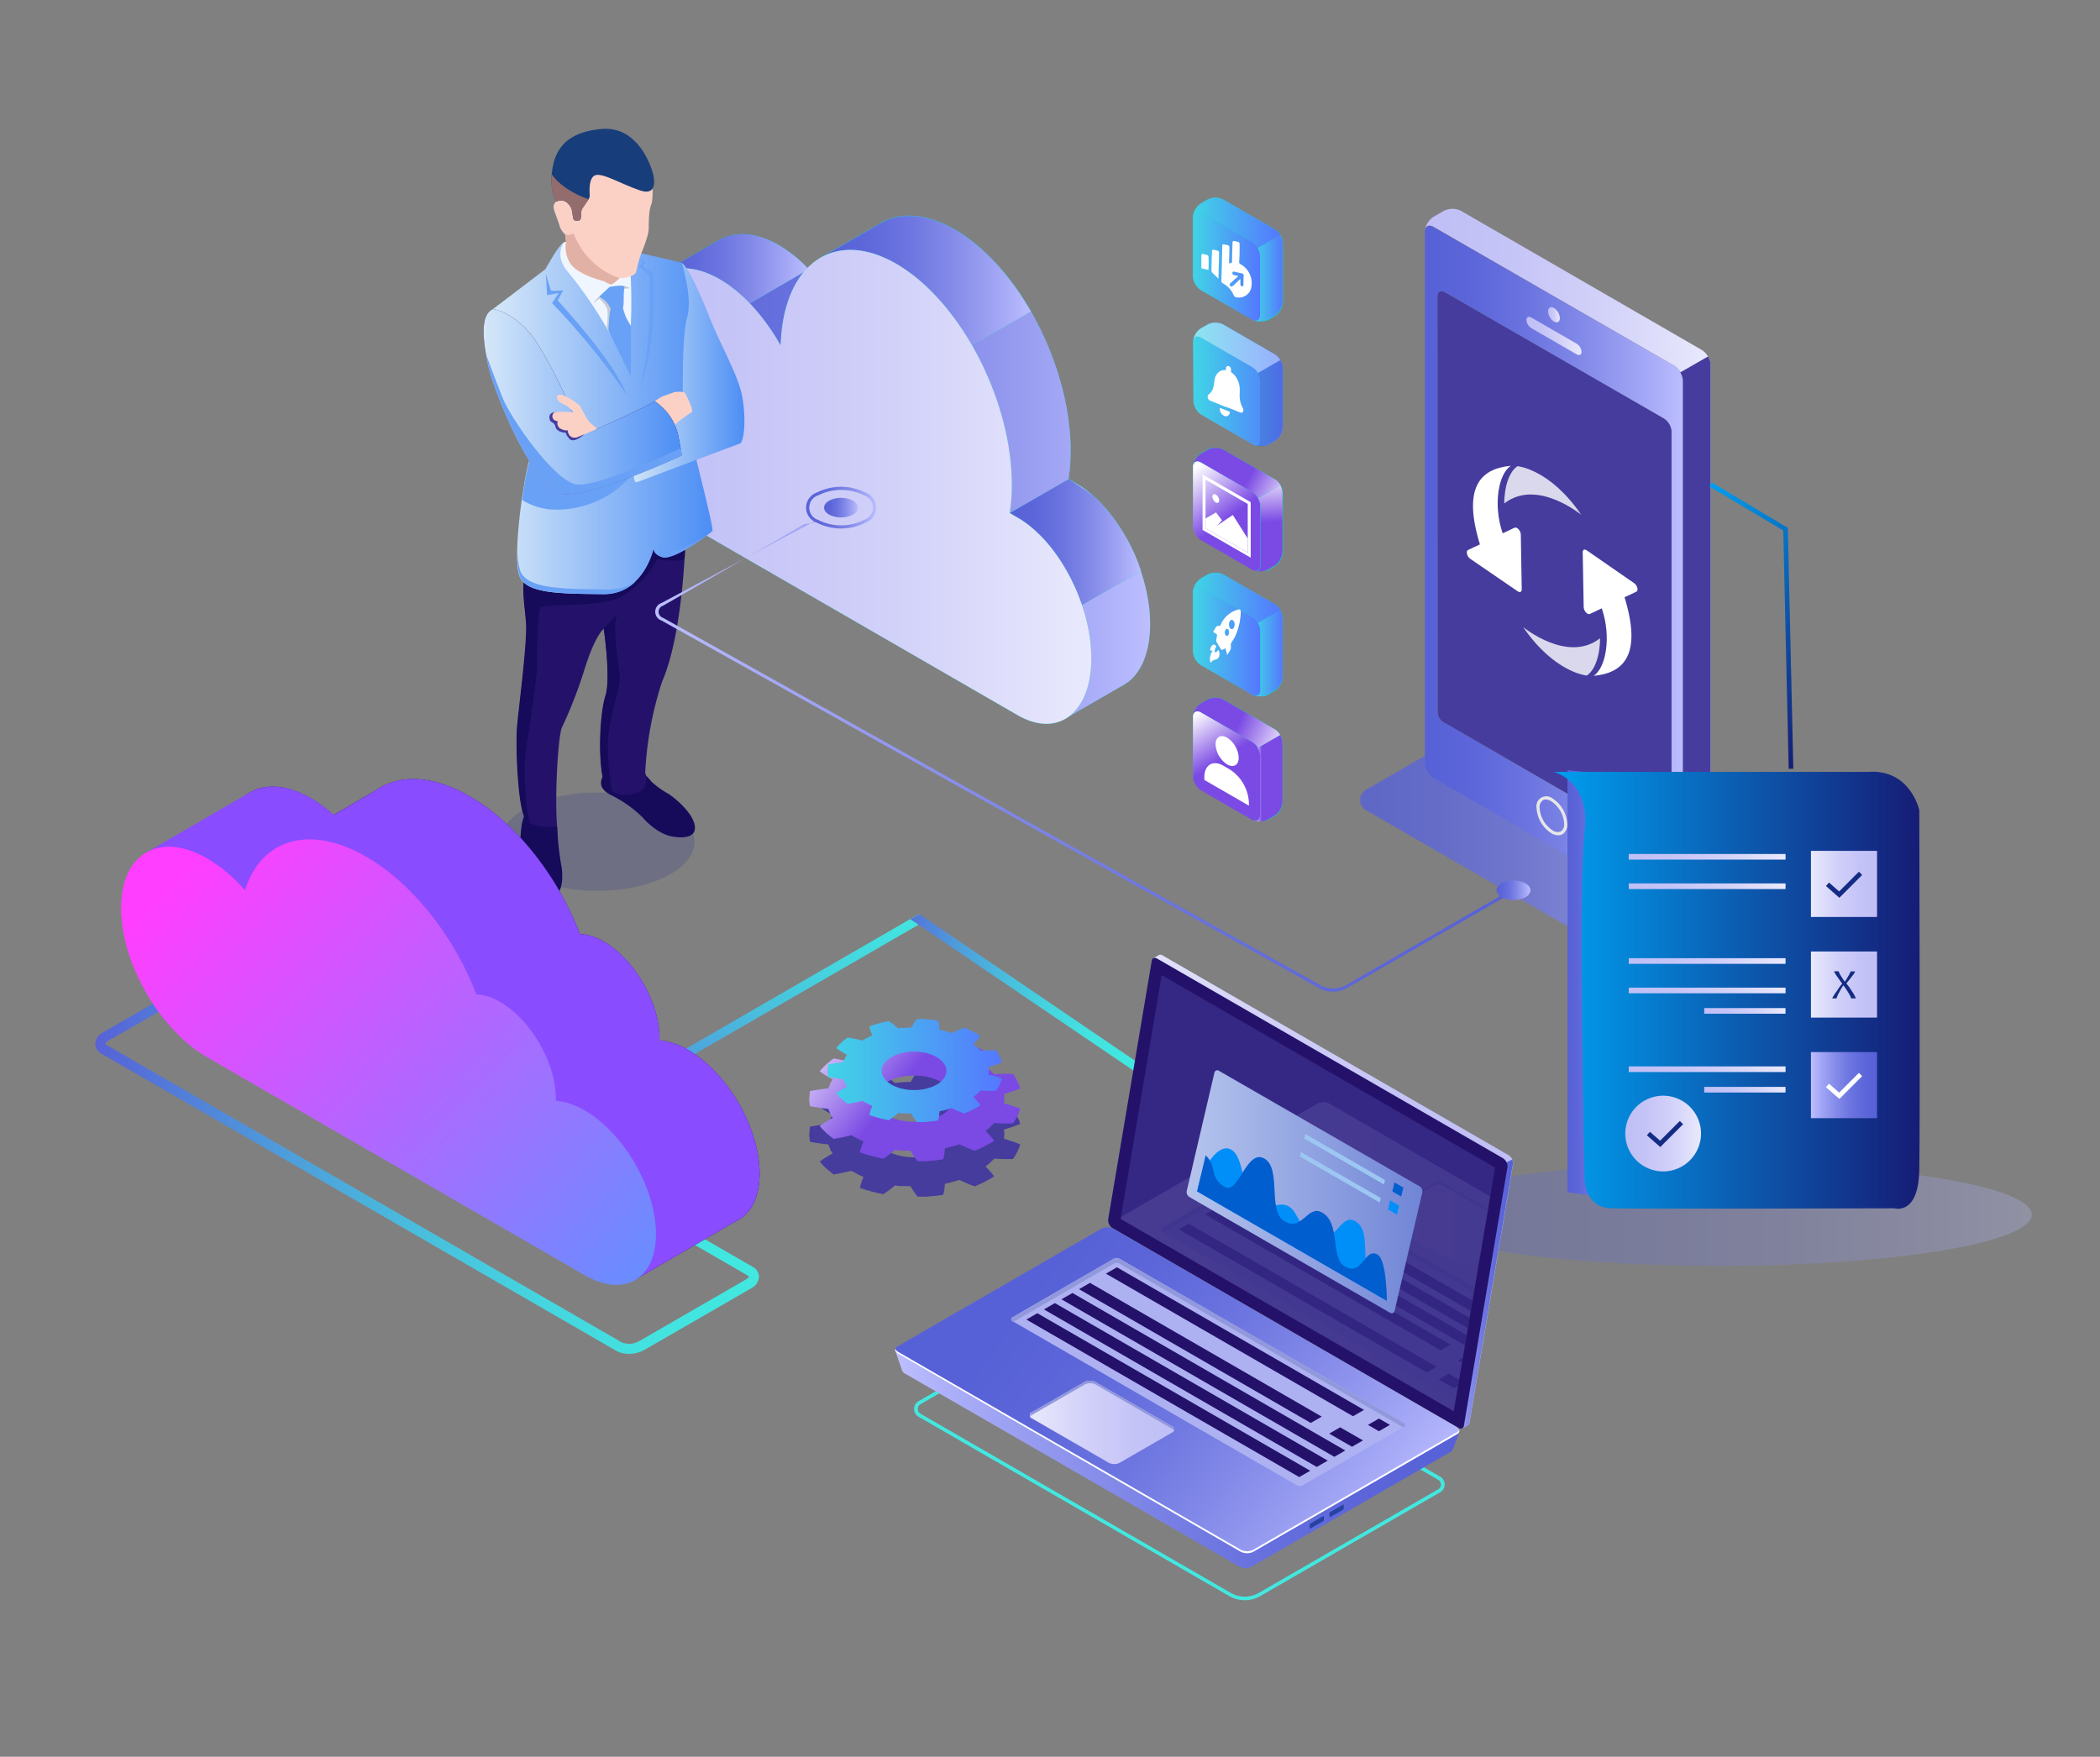 <svg xmlns="http://www.w3.org/2000/svg" xmlns:xlink="http://www.w3.org/1999/xlink" viewBox="0 0 454.27 380.08"><rect x="0" y="0" width="454.27" height="380.08" fill="#808080" stroke="none"/><defs><style>.cls-1,.cls-93,.cls-94,.cls-96{fill:none;}.cls-2{isolation:isolate;}.cls-3{fill:#00dfbf;}.cls-4{fill:url(#Áåçûìÿííûé_ãðàäèåíò_24);}.cls-5{fill:url(#Áåçûìÿííûé_ãðàäèåíò_24-2);}.cls-6{fill:url(#Áåçûìÿííûé_ãðàäèåíò_24-3);}.cls-7{fill:url(#Áåçûìÿííûé_ãðàäèåíò_24-4);}.cls-8{fill:url(#Áåçûìÿííûé_ãðàäèåíò_21);}.cls-9{opacity:0.28;fill:url(#Áåçûìÿííûé_ãðàäèåíò_24-5);}.cls-10{fill:url(#Áåçûìÿííûé_ãðàäèåíò_15);}.cls-11{fill:url(#Áåçûìÿííûé_ãðàäèåíò_15-2);}.cls-12{fill:#302e93;opacity:0.2;}.cls-13{fill:#160a5b;}.cls-14{fill:#24126a;}.cls-15{fill:url(#linear-gradient);}.cls-16{fill:#69a1f6;}.cls-17{fill:#f0f6ff;}.cls-18{fill:#fcd1c5;}.cls-19{fill:url(#linear-gradient-2);}.cls-20{fill:url(#linear-gradient-3);}.cls-21{fill:#453c9e;}.cls-22{fill:#173d7a;}.cls-23{fill:#c4ccd6;}.cls-24{fill:#e2b1a6;}.cls-25{fill:#936d6d;}.cls-26{fill:url(#Áåçûìÿííûé_ãðàäèåíò_15-3);}.cls-27{fill:url(#Áåçûìÿííûé_ãðàäèåíò_24-6);}.cls-28{fill:url(#Áåçûìÿííûé_ãðàäèåíò_25);}.cls-29{fill:#8a4cff;}.cls-30{fill:url(#linear-gradient-4);}.cls-31,.cls-43{opacity:0.8;}.cls-32{fill:url(#Áåçûìÿííûé_ãðàäèåíò_24-7);}.cls-33{fill:url(#Áåçûìÿííûé_ãðàäèåíò_4);}.cls-34{fill:url(#Áåçûìÿííûé_ãðàäèåíò_24-8);}.cls-35{fill:url(#Áåçûìÿííûé_ãðàäèåíò_24-9);}.cls-36{fill:url(#Áåçûìÿííûé_ãðàäèåíò_24-10);}.cls-37{fill:url(#Áåçûìÿííûé_ãðàäèåíò_21-2);}.cls-38{fill:url(#Áåçûìÿííûé_ãðàäèåíò_24-11);}.cls-39{fill:url(#Áåçûìÿííûé_ãðàäèåíò_21-3);}.cls-40{fill:#e7e7e7;}.cls-41{fill:url(#Áåçûìÿííûé_ãðàäèåíò_21-4);}.cls-42,.cls-43,.cls-51{fill:#fff;}.cls-44{fill:url(#linear-gradient-5);}.cls-45{fill:url(#linear-gradient-6);}.cls-46{fill:url(#linear-gradient-7);}.cls-47{fill:url(#linear-gradient-8);}.cls-48{fill:url(#linear-gradient-9);}.cls-49{fill:url(#linear-gradient-10);}.cls-50{fill:url(#linear-gradient-11);}.cls-51{opacity:0.4;}.cls-52{opacity:0.1;}.cls-53{fill:url(#linear-gradient-12);}.cls-54{fill:url(#linear-gradient-13);}.cls-55{fill:url(#linear-gradient-14);}.cls-56{fill:url(#linear-gradient-15);}.cls-57{fill:url(#linear-gradient-16);}.cls-58{fill:url(#linear-gradient-17);}.cls-59{mix-blend-mode:lighten;}.cls-60{fill:#42e8e0;}.cls-61{fill:url(#Áåçûìÿííûé_ãðàäèåíò_21-5);}.cls-62{fill:url(#Áåçûìÿííûé_ãðàäèåíò_24-12);}.cls-63{opacity:0.51;}.cls-64{fill:url(#Áåçûìÿííûé_ãðàäèåíò_24-13);}.cls-65{fill:url(#Áåçûìÿííûé_ãðàäèåíò_24-14);}.cls-66{fill:#2842a2;}.cls-67{fill:#adb1f2;}.cls-68{fill:#9198db;}.cls-69{fill:url(#Áåçûìÿííûé_ãðàäèåíò_21-6);}.cls-70{opacity:0.11;}.cls-71{clip-path:url(#clip-path);}.cls-72{fill:url(#Áåçûìÿííûé_ãðàäèåíò_21-7);}.cls-73{fill:url(#Áåçûìÿííûé_ãðàäèåíò_21-8);}.cls-74{fill:url(#linear-gradient-18);}.cls-75{fill:#008ff8;}.cls-76{fill:#005ecf;}.cls-77{fill:#9cc7f2;}.cls-78{fill:url(#linear-gradient-19);}.cls-79{fill:url(#linear-gradient-20);}.cls-80{fill:url(#Áåçûìÿííûé_ãðàäèåíò_24-15);}.cls-81{fill:url(#linear-gradient-21);}.cls-82{fill:url(#Áåçûìÿííûé_ãðàäèåíò_21-9);}.cls-83{fill:url(#Áåçûìÿííûé_ãðàäèåíò_21-10);}.cls-84{fill:url(#Áåçûìÿííûé_ãðàäèåíò_24-16);}.cls-85{fill:url(#Áåçûìÿííûé_ãðàäèåíò_21-11);}.cls-86{fill:url(#Áåçûìÿííûé_ãðàäèåíò_21-12);}.cls-87{fill:url(#Áåçûìÿííûé_ãðàäèåíò_21-13);}.cls-88{fill:url(#Áåçûìÿííûé_ãðàäèåíò_21-14);}.cls-89{fill:url(#Áåçûìÿííûé_ãðàäèåíò_21-15);}.cls-90{fill:url(#Áåçûìÿííûé_ãðàäèåíò_21-16);}.cls-91{fill:url(#Áåçûìÿííûé_ãðàäèåíò_21-17);}.cls-92{fill:url(#Áåçûìÿííûé_ãðàäèåíò_21-18);}.cls-93{stroke:#132b83;}.cls-93,.cls-94,.cls-96{stroke-miterlimit:10;}.cls-94{stroke:#fff;}.cls-95{fill:#132b83;}.cls-96{stroke:url(#linear-gradient-22);}</style><linearGradient id="Áåçûìÿííûé_ãðàäèåíò_24" x1="128.82" y1="101.15" x2="248.85" y2="101.15" gradientUnits="userSpaceOnUse"><stop offset="0" stop-color="#5761d7"/><stop offset="0.18" stop-color="#5c66d9"/><stop offset="0.39" stop-color="#6a73df"/><stop offset="0.61" stop-color="#8289e8"/><stop offset="0.85" stop-color="#a3a7f5"/><stop offset="1" stop-color="#bcbeff"/></linearGradient><linearGradient id="Áåçûìÿííûé_ãðàäèåíò_24-2" x1="142.84" y1="59.23" x2="174.94" y2="59.23" xlink:href="#Áåçûìÿííûé_ãðàäèåíò_24"/><linearGradient id="Áåçûìÿííûé_ãðàäèåíò_24-3" x1="177.7" y1="62.77" x2="223.03" y2="62.77" xlink:href="#Áåçûìÿííûé_ãðàäèåíò_24"/><linearGradient id="Áåçûìÿííûé_ãðàäèåíò_24-4" x1="218.46" y1="117.9" x2="246.81" y2="117.9" xlink:href="#Áåçûìÿííûé_ãðàäèåíò_24"/><linearGradient id="Áåçûìÿííûé_ãðàäèåíò_21" x1="125.77" y1="105.36" x2="236.11" y2="105.36" gradientUnits="userSpaceOnUse"><stop offset="0" stop-color="#c0bff6"/><stop offset="0.29" stop-color="#c5c4f7"/><stop offset="0.64" stop-color="#d3d2f9"/><stop offset="1" stop-color="#e9e9fd"/></linearGradient><linearGradient id="Áåçûìÿííûé_ãðàäèåíò_24-5" x1="303.98" y1="262.78" x2="439.51" y2="262.78" xlink:href="#Áåçûìÿííûé_ãðàäèåíò_24"/><linearGradient id="Áåçûìÿííûé_ãðàäèåíò_15" x1="-4333.52" y1="3836.49" x2="-4227.8" y2="3836.49" gradientTransform="matrix(-1, 0, 0.58, 1, -6340.38, -3613.6)" gradientUnits="userSpaceOnUse"><stop offset="0" stop-color="#42e8e0"/><stop offset="0.15" stop-color="#43e3e0"/><stop offset="0.33" stop-color="#45d5df"/><stop offset="0.52" stop-color="#49bddd"/><stop offset="0.72" stop-color="#4e9cdb"/><stop offset="0.93" stop-color="#5472d8"/><stop offset="1" stop-color="#5761d7"/></linearGradient><linearGradient id="Áåçûìÿííûé_ãðàäèåíò_15-2" x1="-4551.28" y1="2942.05" x2="-4489.15" y2="2942.05" gradientTransform="matrix(-0.83, -0.56, -0.08, 1.15, -3298.51, -5694.81)" xlink:href="#Áåçûìÿííûé_ãðàäèåíò_15"/><linearGradient id="linear-gradient" x1="106.66" y1="90.4" x2="154.16" y2="90.4" gradientUnits="userSpaceOnUse"><stop offset="0" stop-color="#d6e8f8"/><stop offset="1" stop-color="#4c8ef5"/></linearGradient><linearGradient id="linear-gradient-2" x1="135.87" y1="80.63" x2="161.02" y2="80.63" xlink:href="#linear-gradient"/><linearGradient id="linear-gradient-3" x1="104.63" y1="86.89" x2="147.46" y2="86.89" xlink:href="#linear-gradient"/><linearGradient id="Áåçûìÿííûé_ãðàäèåíò_15-3" x1="-8321.98" y1="251.01" x2="-8178.42" y2="251.01" gradientTransform="matrix(-1, 0, 0, 1, -8157.82, 0)" xlink:href="#Áåçûìÿííûé_ãðàäèåíò_15"/><linearGradient id="Áåçûìÿííûé_ãðàäèåíò_24-6" x1="-9381.02" y1="-3295.33" x2="-9247.45" y2="-3295.33" gradientTransform="matrix(-0.87, -0.5, 0, 1.15, -7959.68, -645.24)" xlink:href="#Áåçûìÿííûé_ãðàäèåíò_24"/><radialGradient id="Áåçûìÿííûé_ãðàäèåíò_25" cx="-8294.93" cy="205.43" fx="-8346.964" fy="187.075" r="55.18" gradientTransform="matrix(-1, 0, 0, 1, -8157.82, 0)" gradientUnits="userSpaceOnUse"><stop offset="0" stop-color="#2b237c"/><stop offset="1" stop-color="#180d5b"/></radialGradient><linearGradient id="linear-gradient-4" x1="41.23" y1="186.43" x2="202.38" y2="344.13" gradientUnits="userSpaceOnUse"><stop offset="0" stop-color="#ff3eff"/><stop offset="1" stop-color="#00c4ff"/></linearGradient><linearGradient id="Áåçûìÿííûé_ãðàäèåíò_24-7" x1="294.23" y1="187.1" x2="379.54" y2="187.1" xlink:href="#Áåçûìÿííûé_ãðàäèåíò_24"/><linearGradient id="Áåçûìÿííûé_ãðàäèåíò_4" x1="141.77" y1="163.65" x2="327.71" y2="163.65" gradientUnits="userSpaceOnUse"><stop offset="0" stop-color="#bcbeff"/><stop offset="0.15" stop-color="#a3a7f5"/><stop offset="0.39" stop-color="#8289e8"/><stop offset="0.61" stop-color="#6a73df"/><stop offset="0.82" stop-color="#5c66d9"/><stop offset="1" stop-color="#5761d7"/></linearGradient><linearGradient id="Áåçûìÿííûé_ãðàäèåíò_24-8" x1="178.27" y1="109.83" x2="185.62" y2="109.83" xlink:href="#Áåçûìÿííûé_ãðàäèåíò_24"/><linearGradient id="Áåçûìÿííûé_ãðàäèåíò_24-9" x1="174.38" y1="109.83" x2="189.52" y2="109.83" xlink:href="#Áåçûìÿííûé_ãðàäèåíò_24"/><linearGradient id="Áåçûìÿííûé_ãðàäèåíò_24-10" x1="323.69" y1="192.6" x2="331.05" y2="192.6" xlink:href="#Áåçûìÿííûé_ãðàäèåíò_24"/><linearGradient id="Áåçûìÿííûé_ãðàäèåíò_21-2" x1="308.25" y1="122.02" x2="370.04" y2="122.02" xlink:href="#Áåçûìÿííûé_ãðàäèåíò_21"/><linearGradient id="Áåçûìÿííûé_ãðàäèåíò_24-11" x1="308.23" y1="123.73" x2="364.08" y2="123.73" xlink:href="#Áåçûìÿííûé_ãðàäèåíò_24"/><linearGradient id="Áåçûìÿííûé_ãðàäèåíò_21-3" x1="334.89" y1="68.1" x2="337.42" y2="68.1" xlink:href="#Áåçûìÿííûé_ãðàäèåíò_21"/><linearGradient id="Áåçûìÿííûé_ãðàäèåíò_21-4" x1="330.2" y1="72.67" x2="342.11" y2="72.67" xlink:href="#Áåçûìÿííûé_ãðàäèåíò_21"/><linearGradient id="linear-gradient-5" x1="258.07" y1="138.7" x2="272.61" y2="138.7" gradientUnits="userSpaceOnUse"><stop offset="0" stop-color="#40d5e6"/><stop offset="1" stop-color="#57f"/></linearGradient><linearGradient id="linear-gradient-6" x1="258.1" y1="129.36" x2="276.95" y2="129.36" xlink:href="#linear-gradient-5"/><linearGradient id="linear-gradient-7" x1="271.2" y1="141.37" x2="277.46" y2="141.37" xlink:href="#linear-gradient-5"/><linearGradient id="linear-gradient-8" x1="258.1" y1="48.23" x2="276.95" y2="48.23" xlink:href="#linear-gradient-5"/><linearGradient id="linear-gradient-9" x1="258.07" y1="57.57" x2="272.61" y2="57.57" xlink:href="#linear-gradient-5"/><linearGradient id="linear-gradient-10" x1="271.2" y1="60.24" x2="277.46" y2="60.24" xlink:href="#linear-gradient-5"/><linearGradient id="linear-gradient-11" x1="258.07" y1="83.22" x2="277.46" y2="83.22" xlink:href="#linear-gradient-5"/><linearGradient id="linear-gradient-12" x1="279.5" y1="108.86" x2="245.66" y2="90.51" gradientUnits="userSpaceOnUse"><stop offset="0" stop-color="#fff"/><stop offset="0.28" stop-color="#7b4ae4"/><stop offset="1" stop-color="#7b4ae4"/></linearGradient><linearGradient id="linear-gradient-13" x1="258.01" y1="101.65" x2="285.39" y2="139.06" xlink:href="#linear-gradient-12"/><linearGradient id="linear-gradient-14" x1="273.57" y1="102.08" x2="275.86" y2="140.93" xlink:href="#linear-gradient-12"/><linearGradient id="linear-gradient-15" x1="279.1" y1="161.5" x2="239.54" y2="143.44" xlink:href="#linear-gradient-12"/><linearGradient id="linear-gradient-16" x1="258.23" y1="154.59" x2="280.16" y2="189" xlink:href="#linear-gradient-12"/><linearGradient id="linear-gradient-17" x1="271.2" y1="168.41" x2="277.46" y2="168.41" xlink:href="#linear-gradient-12"/><linearGradient id="Áåçûìÿííûé_ãðàäèåíò_21-5" x1="-5084.76" y1="257.79" x2="-4998.34" y2="257.79" gradientTransform="matrix(-1, 0, 0, 1, -4757.47, 0)" xlink:href="#Áåçûìÿííûé_ãðàäèåíò_21"/><linearGradient id="Áåçûìÿííûé_ãðàäèåíò_24-12" x1="-5084.76" y1="279.95" x2="-5069.92" y2="279.95" gradientTransform="matrix(-1, 0, 0, 1, -4757.47, 0)" xlink:href="#Áåçûìÿííûé_ãðàäèåíò_24"/><linearGradient id="Áåçûìÿííûé_ãðàäèåíò_24-13" x1="-5073.18" y1="304.86" x2="-4951.13" y2="304.86" gradientTransform="matrix(-1, 0, 0, 1, -4757.47, 0)" xlink:href="#Áåçûìÿííûé_ãðàäèåíò_24"/><linearGradient id="Áåçûìÿííûé_ãðàäèåíò_24-14" x1="223.93" y1="277.78" x2="300.92" y2="335.41" xlink:href="#Áåçûìÿííûé_ãðàäèåíò_24"/><linearGradient id="Áåçûìÿííûé_ãðàäèåíò_21-6" x1="-5011.49" y1="307.72" x2="-4980.23" y2="307.72" gradientTransform="matrix(-1, 0, 0, 1, -4757.47, 0)" xlink:href="#Áåçûìÿííûé_ãðàäèåíò_21"/><clipPath id="clip-path"><polygon id="SVGID" class="cls-1" points="251.3 210.98 323.41 252.61 314.47 305.32 242.41 263.72 251.3 210.98"/></clipPath><linearGradient id="Áåçûìÿííûé_ãðàäèåíò_21-7" x1="-5078.83" y1="273.73" x2="-4956.71" y2="273.73" gradientTransform="matrix(-1, 0, 0, 1, -4757.47, 0)" xlink:href="#Áåçûìÿííûé_ãðàäèåíò_21"/><linearGradient id="Áåçûìÿííûé_ãðàäèåíò_21-8" x1="-5086.86" y1="264.76" x2="-5055.61" y2="264.76" gradientTransform="matrix(-1, 0, 0, 1, -4757.47, 0)" xlink:href="#Áåçûìÿííûé_ãðàäèåíò_21"/><linearGradient id="linear-gradient-18" x1="256.68" y1="257.84" x2="307.7" y2="257.84" gradientUnits="userSpaceOnUse"><stop offset="0" stop-color="#b5c4ed"/><stop offset="1" stop-color="#7085d6"/></linearGradient><linearGradient id="linear-gradient-19" x1="173.57" y1="218.51" x2="249.05" y2="278.08" xlink:href="#linear-gradient-12"/><linearGradient id="linear-gradient-20" x1="178.71" y1="231.68" x2="216.74" y2="231.68" xlink:href="#linear-gradient-5"/><linearGradient id="Áåçûìÿííûé_ãðàäèåíò_24-15" x1="339.08" y1="213.18" x2="351.58" y2="213.18" xlink:href="#Áåçûìÿííûé_ãðàäèåíò_24"/><linearGradient id="linear-gradient-21" x1="-1456.33" y1="214.28" x2="-1377.08" y2="214.28" gradientTransform="matrix(-1, 0, 0, 1, -1041.07, 0)" gradientUnits="userSpaceOnUse"><stop offset="0" stop-color="#161c75"/><stop offset="1" stop-color="#009fef"/></linearGradient><linearGradient id="Áåçûìÿííûé_ãðàäèåíò_21-9" x1="406.04" y1="191.25" x2="391.75" y2="191.25" gradientTransform="translate(797.79 382.49) rotate(-180)" xlink:href="#Áåçûìÿííûé_ãðàäèåíò_21"/><linearGradient id="Áåçûìÿííûé_ãðàäèåíò_21-10" x1="406.04" y1="213.01" x2="391.75" y2="213.01" gradientTransform="translate(797.79 426.02) rotate(-180)" xlink:href="#Áåçûìÿííûé_ãðàäèåíò_21"/><linearGradient id="Áåçûìÿííûé_ãðàäèåíò_24-16" x1="406.04" y1="234.77" x2="391.75" y2="234.77" gradientTransform="translate(797.79 469.54) rotate(-180)" xlink:href="#Áåçûìÿííûé_ãðàäèåíò_24"/><linearGradient id="Áåçûìÿííûé_ãðàäèåíò_21-11" x1="352.33" y1="185.37" x2="386.25" y2="185.37" xlink:href="#Áåçûìÿííûé_ãðàäèåíò_21"/><linearGradient id="Áåçûìÿííûé_ãðàäèåíò_21-12" x1="352.33" y1="191.74" x2="386.25" y2="191.74" xlink:href="#Áåçûìÿííûé_ãðàäèåíò_21"/><linearGradient id="Áåçûìÿííûé_ãðàäèåíò_21-13" x1="352.33" y1="207.92" x2="386.25" y2="207.92" xlink:href="#Áåçûìÿííûé_ãðàäèåíò_21"/><linearGradient id="Áåçûìÿííûé_ãðàäèåíò_21-14" x1="352.33" y1="214.28" x2="386.25" y2="214.28" xlink:href="#Áåçûìÿííûé_ãðàäèåíò_21"/><linearGradient id="Áåçûìÿííûé_ãðàäèåíò_21-15" x1="368.65" y1="218.71" x2="386.25" y2="218.71" xlink:href="#Áåçûìÿííûé_ãðàäèåíò_21"/><linearGradient id="Áåçûìÿííûé_ãðàäèåíò_21-16" x1="352.33" y1="231.33" x2="386.25" y2="231.33" xlink:href="#Áåçûìÿííûé_ãðàäèåíò_21"/><linearGradient id="Áåçûìÿííûé_ãðàäèåíò_21-17" x1="368.65" y1="235.75" x2="386.25" y2="235.75" xlink:href="#Áåçûìÿííûé_ãðàäèåíò_21"/><linearGradient id="Áåçûìÿííûé_ãðàäèåíò_21-18" x1="351.58" y1="245.25" x2="367.96" y2="245.25" xlink:href="#Áåçûìÿííûé_ãðàäèåíò_21"/><linearGradient id="linear-gradient-22" x1="400.41" y1="153.49" x2="360.41" y2="114.54" gradientTransform="matrix(1, 0, 0, 1, 0, 0)" xlink:href="#linear-gradient-21"/></defs><title>Artboard 17</title><g class="cls-2"><g id="Layer_1" data-name="Layer 1"><g id="Cloud"><path class="cls-3" d="M128.82,79.93l12.74-7.35h0c1.71-1.14,4-1.13,6.51.33l.92.53A39.83,39.83,0,0,1,148.6,68a28.62,28.62,0,0,1,.84-7.12l-6.6-1.61L155.47,52h0c3.47-2,8-1.81,12.94,1s9.71,8.15,13.21,14.36a33.05,33.05,0,0,1,1.52-9.38l-5.75-2.2,12.21-7h0c4.46-3,10.45-2.9,17,.9,13.82,8,25,29.39,25,47.83a38.88,38.88,0,0,1-.46,6.1l1.72,1c8.8,5.07,15.93,18.7,15.93,30.42h0c0,6.48-2.18,11.09-5.61,13.08h0l-12.78,7.38-2.11-10.8L209.76,134,148.07,98.4c-5.23-3-9.48-11.09-9.55-18.09l-7.41,4Z"/><path class="cls-4" d="M128.82,79.93l12.74-7.35h0c1.71-1.14,4-1.13,6.51.33l.92.53A39.83,39.83,0,0,1,148.6,68a28.62,28.62,0,0,1,.84-7.12l-6.6-1.61L155.47,52h0c3.47-2,8-1.81,12.94,1s9.71,8.15,13.21,14.36a33.05,33.05,0,0,1,1.52-9.38l-5.75-2.2,12.21-7h0c4.46-3,10.45-2.9,17,.9,13.82,8,25,29.39,25,47.83a38.88,38.88,0,0,1-.46,6.1l1.72,1c8.8,5.07,15.93,18.7,15.93,30.42h0c0,6.48-2.18,11.09-5.61,13.08h0l-12.78,7.38-2.11-10.8L209.76,134,148.07,98.4c-5.23-3-9.48-11.09-9.55-18.09l-7.41,4Z"/><path class="cls-3" d="M155.47,52h0c3.47-2,8-1.81,12.94,1a29.77,29.77,0,0,1,6.53,5.24l-16.29,9.46-9.7-4.4c.14-.85.29-1.68.49-2.45l-6.6-1.61Z"/><path class="cls-3" d="M182.57,60.08c.17-.7.36-1.38.57-2l-4.86-1.86-.58-.52,11.9-6.84h0c4.46-3,10.45-2.9,17,.9,6.27,3.62,12,10,16.4,17.64L203.24,78.8Z"/><path class="cls-3" d="M231.2,103.67l5.24,3.55a38.76,38.76,0,0,1,10.37,16.3l-14.91,8.6L218.46,111Z"/><path class="cls-5" d="M155.47,52h0c3.47-2,8-1.81,12.94,1a29.77,29.77,0,0,1,6.53,5.24l-16.29,9.46-9.7-4.4c.14-.85.29-1.68.49-2.45l-6.6-1.61Z"/><path class="cls-6" d="M182.57,60.08c.17-.7.36-1.38.57-2l-4.86-1.86-.58-.52,11.9-6.84h0c4.46-3,10.45-2.9,17,.9,6.27,3.62,12,10,16.4,17.64L203.24,78.8Z"/><path class="cls-7" d="M231.2,103.67l5.24,3.55a38.76,38.76,0,0,1,10.37,16.3l-14.91,8.6L218.46,111Z"/><path class="cls-3" d="M135.33,80.28l.91.52a39.55,39.55,0,0,1-.38-5.4c0-14.59,8.87-21.29,19.81-15,5.08,2.93,9.7,8.15,13.21,14.35.49-17.56,11.5-25.48,25-17.68,13.82,8,25,29.39,25,47.83a39,39,0,0,1-.46,6.1l1.72,1c8.8,5.08,15.93,18.7,15.93,30.43h0c0,11.73-7.13,17.37-15.93,12.3L197,141.37h0l-61.69-35.61c-5.28-3.05-9.56-11.22-9.56-18.26h0C125.77,80.46,130.05,77.23,135.33,80.28Z"/><path class="cls-8" d="M135.33,80.28l.91.52a39.55,39.55,0,0,1-.38-5.4c0-14.59,8.87-21.29,19.81-15,5.08,2.93,9.7,8.15,13.21,14.35.49-17.56,11.5-25.48,25-17.68,13.82,8,25,29.39,25,47.83a39,39,0,0,1-.46,6.1l1.72,1c8.8,5.08,15.93,18.7,15.93,30.43h0c0,11.73-7.13,17.37-15.93,12.3L197,141.37h0l-61.69-35.61c-5.28-3.05-9.56-11.22-9.56-18.26h0C125.77,80.46,130.05,77.23,135.33,80.28Z"/></g><ellipse class="cls-9" cx="371.75" cy="262.78" rx="67.77" ry="11.1"/><rect class="cls-10" x="101.76" y="223.77" width="104.59" height="1.96" transform="translate(-91.76 107.2) rotate(-30.02)"/><polygon class="cls-11" points="196.92 198.87 198.85 197.75 248.63 231.6 247.54 233.22 196.92 198.87"/><path class="cls-12" d="M129.2,192.74h0c-16.17,0-26.25-8.93-18.16-16h0c3.76-3.28,10.7-5.3,18.2-5.28h0c16.16,0,26.25,8.92,18.15,16h0C143.64,190.74,136.7,192.75,129.2,192.74Z"/><path class="cls-13" d="M139.56,167.59s.7.72,1.43,1.58a18.82,18.82,0,0,0,3.61,2.58c.85.53,4.77,3.5,5.59,6.42s-2,3.31-4.85,2.8-5.53-3.15-6.31-4.1a26.7,26.7,0,0,0-7-4.93c-3.51-1.82-1.39-4.27-1.39-4.27Z"/><path class="cls-13" d="M113.49,176.27a10.71,10.71,0,0,0-.74,3c-.17,1.69-.41,5.36-.49,6.43a9,9,0,0,0,1.76,6.2c1.89,2.51,2.86,3.51,5.37,2.52s2.45-5.2,2-7.36a58.07,58.07,0,0,1-.81-7.52,1.54,1.54,0,0,0-.15-.83Z"/><path class="cls-14" d="M148.22,117.94s-.53,19.3-5,29.54a74.57,74.57,0,0,0-3.65,19.75,3.81,3.81,0,0,1-.31,3.35c-1,1.5-7.65,2.88-8.75-2.06s-.67-14.16.53-18-.42-14.47-.42-14.47-1.81,1.16-4.18,8.78a98.17,98.17,0,0,1-4.92,12.64c-.81,2.11-1.56,15-1,21.34,0,0-5.35.76-6.89-1.8s-2.07-15.78-1.68-20,2.16-17.72,1.92-21.9-1.12-7.57-.16-11.75,29.17-13.44,29.17-13.44Z"/><path class="cls-13" d="M113.8,135.11c-.25-4.18-1.12-7.57-.16-11.75.36-1.57,4.57-3.86,9.69-6.1,8.63-.79,19.58-1.71,20.34-1.59a28.24,28.24,0,0,1,3.94,1.37l.61.9s0,1.17-.15,3.09c-2,.6-5.89,0-5.89,0a20.93,20.93,0,0,1-8.1,8.24c-4.18,2.08-16.43,1.37-17.13,2.16s-.84,11.35-.76,12.69-1.15,9.8-2.29,17.28.58,16.3.64,16.59a3,3,0,0,1-1-1c-1.55-2.56-2.07-15.78-1.68-20S114,139.29,113.8,135.11Z"/><path class="cls-15" d="M138.77,54.82l8.37,1.92a1.08,1.08,0,0,1,.76.66,25.58,25.58,0,0,1,1,13.31,66.06,66.06,0,0,0-1,14.35l2.89,15.07s3.64,14.35,3.33,14.74-8.38,6.54-10.9,5.67-1.69-2.29-1.69-2.29-2.05,10.4-11.09,10.3-16.42-.07-18-3.72.42-19,2-25.1,5.38-18.21,5.38-18.21L106.66,66.86,118,58.22s2.71-5,3.82-5.66,1.69-.1,1.69-.1Z"/><path class="cls-16" d="M143.08,117.23c0,.52.3,1.3,1.92,1.86s6.06-2,8.88-4c-1.41,1.17-8.34,6.23-10.64,5.44a3.88,3.88,0,0,1-1.14-.57A17.2,17.2,0,0,0,143.08,117.23Z"/><path class="cls-16" d="M112.57,123.61c1.62,3.85,9.41,3.82,19,3.93a10.25,10.25,0,0,0,5.93-1.71,9.66,9.66,0,0,1-7,2.72c-9-.1-16.42-.07-18-3.72-.5-1.2-.63-3.67-.52-6.65A16,16,0,0,0,112.57,123.61Z"/><path class="cls-17" d="M122,52.43s-2.31,2.8,1,6.58a89.14,89.14,0,0,1,8.57,12.54c1.87,3.25,3.61,5,4.59,7.77,0,0,.14-3.32.27-8.44a111.13,111.13,0,0,0,0-11.12C136,57.15,124.59,51.17,122,52.43Z"/><path class="cls-18" d="M130.68,60.85s1.18.73,1.59.67S134,60.19,134,60.19s3.28-.06,3.64-1.47a31.34,31.34,0,0,1,.93-3.55c.33-.73,1.75-4.24,1.76-5.66s0-4,.57-5.31,1.44-14.82-11.56-14.44-9,13.89-9,13.89-1,.4-.37,2.14.7,1.92,1,2.78a3.89,3.89,0,0,0,1.27,2.12l.21,1.6a6.46,6.46,0,0,0,1,4.82C125.08,59.49,130.68,60.85,130.68,60.85Z"/><path class="cls-19" d="M147.49,56.9s1.39.2,5.89,11.52c2.51,6.32,6.39,12.86,7.21,17.55S161,95.69,160,96s-17.06,6.39-22.12,8.3a.47.47,0,0,1-.63-.37l-1.4-7.8,10-3.88a14.48,14.48,0,0,1,3.7-3.21s-2-3.71-1.88-4.72-.18-11.48,1-15.74S147.49,56.9,147.49,56.9Z"/><path class="cls-18" d="M141.62,86.81a19.75,19.75,0,0,1,1.72-1.06c.34-.13,2.19-.76,2.54-.92a6.66,6.66,0,0,1,1.88,0,.58.58,0,0,1,.46.3c.43.79,1.62,3.1,1.48,4,0,0-3.34,2.11-3.71,3l-.53.11S143.22,87.51,141.62,86.81Z"/><path class="cls-16" d="M114.52,99.73c.38-1.47.89-3.28,1.44-5.19l20.32,8.71a21.42,21.42,0,0,1-16.74,7,14,14,0,0,1-6.6-2.09A79.11,79.11,0,0,1,114.52,99.73Z"/><path class="cls-14" d="M106.66,66.86s5.36.74,9.69,7.6a105,105,0,0,1,7.48,14.81l.15.89a3.62,3.62,0,0,0,5,2.71c4.57-2.05,11.34-5.13,12.6-6.06a11.64,11.64,0,0,1,5.15,7.53c.88,4.21.66,4.23.66,4.23s-18,8.42-25,8.34-15.81-23-16.78-27.73S103.59,68.2,106.66,66.86Z"/><path class="cls-20" d="M106.66,66.86s5.36.74,9.69,7.6a105,105,0,0,1,7.48,14.81l.15.89a3.62,3.62,0,0,0,5,2.71c4.57-2.05,11.34-5.13,12.6-6.06a11.64,11.64,0,0,1,5.15,7.53c.88,4.21.66,4.23.66,4.23s-18,8.42-25,8.34-15.81-23-16.78-27.73S103.59,68.2,106.66,66.86Z"/><path class="cls-21" d="M126.43,93.93s-2.28,2.13-3.27,1-.7-1.3-.7-1.3-2,0-2.3-1.3-1.26-.61-1.31-2,1.65-1.13,1.65-1.13Z"/><path class="cls-18" d="M129.18,92.79s-.63-.58-1.44-1.26-2.11-3.51-2.33-3.76-2.94-2.34-4.26-2.37-.33,1.43,0,1.64,1.58.84,1.58.84S124,89,124.17,89.15s-3.67-.26-4.27.11a1,1,0,0,0,0,1.61,1.49,1.49,0,0,0,.76.26,1.33,1.33,0,0,0,.71,1.68c1.15.53,1.41.23,1.41.23s.1,2,2,1.6Z"/><path class="cls-22" d="M141.18,37.31s1.7,5.4-2.77,3.87-8.51-4.11-9.91-3.13c-1.07.74-1,3-.94,4.08a1.52,1.52,0,0,1-.27,1L126,45.06a1.5,1.5,0,0,0-.26.74l-.09,1.33a.69.69,0,0,1-.63.63l-.31,0a.67.67,0,0,1-.7-.56l-.34-2s-1.06-2.64-3.28-1.6c0,0-1.49-2-1-6.27s2.41-8.72,10.79-9.43S141.18,37.31,141.18,37.31Z"/><path class="cls-23" d="M128.37,65.61l1.26-1a6.81,6.81,0,0,1,1.61,2c.45,1,0,4.27,0,4.27l.38.66.47-.86.4-3.84s-.43-2.84-.47-2.92-2.42.26-2.42.26A4.88,4.88,0,0,0,128.37,65.61Z"/><path class="cls-23" d="M134.4,61.78a4.32,4.32,0,0,1,1.95.59s-1.41.07-1.63.1S134.4,61.78,134.4,61.78Z"/><path class="cls-16" d="M131.85,62.08l-2.25,2.11a5.12,5.12,0,0,1,2.53,2.67s2.44.46,2.67-.43,0-3.12.28-4.11S131.85,62.08,131.85,62.08Z"/><path class="cls-16" d="M134.71,66.38a12.16,12.16,0,0,0,.87,2.6c.46.76.93,1.61.93,1.61l-.06,10.79s-4-8.18-4.83-9.83c0,0,.13-3.94.51-4.69S134.71,66.38,134.71,66.38Z"/><path class="cls-24" d="M124.05,50.43A16.44,16.44,0,0,0,134,60.19s-1.31,1.27-1.72,1.33-1.59-.67-1.59-.67-5.6-1.36-7.22-3.74a6.46,6.46,0,0,1-1-4.82l-.21-1.6A1.77,1.77,0,0,0,124.05,50.43Z"/><path class="cls-16" d="M118.08,59.24s1,3.55,1.17,3.68a15.12,15.12,0,0,0,2.58-.15L120.64,65S133,78.27,135.55,85.4a152,152,0,0,0-16.13-19.82l1.46-2.2-2.53.49Z"/><path class="cls-16" d="M138.37,56.1l.65.75-.77.72,2.28,2.06s.7,14.49-2.09,24.08c0,0,3.79-8.8,2.93-24.47l-2.47-1.68.81-.79Z"/><path class="cls-13" d="M130.59,136l-.09.07,3.2-3.4c-1.48,2.08.22,11.61.4,13.8s-1.71,6.69-2.41,12,.74,12.8.74,12.82a4.06,4.06,0,0,1-2-2.78c-1.09-4.93-.67-14.16.53-18S130.59,136,130.59,136Z"/><path class="cls-16" d="M122.42,106.91c-7-.09-15.81-23-16.78-27.73-.16-.79-.33-1.63-.48-2.47,0,.07,1.83,5,3.58,9.4s11.06,17.8,15.82,18.67c4.29.79,19.73-6.41,22.71-7.84.28,1.61.16,1.63.16,1.63S129.39,107,122.42,106.91Z"/><path class="cls-25" d="M124.68,47.78a.67.67,0,0,1-.7-.56l-.34-2s-1.06-2.64-3.28-1.6c0,0-1.4-1.9-1-5.94,2.47,3.71,8,5.43,8,5.43L126,45.06a1.5,1.5,0,0,0-.26.73l-.09,1.34a.69.69,0,0,1-.63.63Z"/><path class="cls-26" d="M136,292.9a5.31,5.31,0,0,1-2.64-.62L22,228a2.53,2.53,0,0,1-1.38-2.15,3,3,0,0,1,1.73-2.52l23.15-13.37a6.48,6.48,0,0,1,5.91-.2l111.4,64.32a2.51,2.51,0,0,1,1.37,2.15,3,3,0,0,1-1.72,2.52l-23.15,13.36A6.64,6.64,0,0,1,136,292.9ZM48.75,211.28a4.47,4.47,0,0,0-2.19.54L23.41,225.18c-.53.31-.64.58-.64.64s.07.14.29.27L134.45,290.4a4.31,4.31,0,0,0,3.74-.2l23.15-13.37c.53-.3.64-.58.64-.63s-.07-.14-.29-.27L50.29,211.62A3.13,3.13,0,0,0,48.75,211.28Z"/><path class="cls-27" d="M67.25,172.72a33.22,33.22,0,0,1,8.17,6.89c3.42-11,13.85-14.4,26.2-7.27,10.22,5.9,19.12,17.5,23.83,29.79a11.11,11.11,0,0,1,5.14,1.62c6.67,3.85,12.07,13.21,12.07,20.91,0,.17,0,.32,0,.48a14.52,14.52,0,0,1,6.21,2.08c8.53,4.92,15.44,16.89,15.44,26.74s-6.91,13.83-15.44,8.91l-81.6-47.11C57,209.82,48.62,195.37,48.62,183.48S57,166.78,67.25,172.72Z"/><path class="cls-28" d="M67.25,172.72a29.8,29.8,0,0,1,4.91,3.6L81.28,171h0c5-3.53,12.27-3.37,20.34,1.29,10.22,5.9,19.12,17.5,23.83,29.79a11.11,11.11,0,0,1,5.14,1.62c6.67,3.85,12.07,13.21,12.07,20.91,0,.17,0,.32,0,.48a14.52,14.52,0,0,1,6.21,2.08c8.53,4.92,15.44,16.89,15.44,26.74,0,4.88-1.7,8.31-4.45,9.94h0l-.07,0h0l-22.35,13-4.88-23.48L67.25,215.76C57,209.82,48.62,195.37,48.62,183.48S57,166.78,67.25,172.72Z"/><path class="cls-29" d="M31.33,184.63,54,171.48h0c3.38-2,8.08-1.76,13.28,1.24a29.8,29.8,0,0,1,4.91,3.6L81.28,171h0c5-3.53,12.27-3.37,20.34,1.29,10.22,5.9,19.12,17.5,23.83,29.79a11.11,11.11,0,0,1,5.14,1.62c6.67,3.85,12.07,13.21,12.07,20.91,0,.17,0,.32,0,.48a14.52,14.52,0,0,1,6.21,2.08c8.53,4.92,15.44,16.89,15.44,26.74,0,4.88-1.7,8.31-4.45,9.94h0l-.07,0h0l-22.35,13-4.88-23.48L67.25,215.76c-8.34-4.82-15.4-15.23-17.78-25.33Z"/><path class="cls-30" d="M44.83,185.74A33,33,0,0,1,53,192.62c3.43-11,13.86-14.4,26.21-7.27,10.22,5.9,19.12,17.5,23.83,29.79a11.13,11.13,0,0,1,5.14,1.63c6.66,3.85,12.07,13.21,12.07,20.9,0,.17,0,.32,0,.48a14.66,14.66,0,0,1,6.21,2.08c8.53,4.93,15.44,16.9,15.44,26.74s-6.91,13.84-15.44,8.91l-81.6-47.11C34.54,222.83,26.2,208.38,26.2,196.5S34.54,179.8,44.83,185.74Z"/><g id="Lines"><g class="cls-31"><path class="cls-32" d="M361.22,212.11a6.57,6.57,0,0,1-3.25-.79L295.85,175.5a2.63,2.63,0,0,1,0-4.85l13.45-7.75a7,7,0,0,1,6.49,0l62.12,35.82a2.62,2.62,0,0,1,0,4.85l-13.45,7.75A6.5,6.5,0,0,1,361.22,212.11Z"/></g><path class="cls-33" d="M288.35,214.54a6,6,0,0,0,2.94-.72l36.25-20.92a.34.34,0,0,0-.34-.59L291,213.24a5.76,5.76,0,0,1-5.21,0L143.43,133.67a1.37,1.37,0,0,1,0-2.62L174,113.39a19.87,19.87,0,0,0,2.56-.46.34.34,0,0,0-.46-.13l-33,17.66a2,2,0,0,0,0,3.79l142.32,79.57A5.93,5.93,0,0,0,288.35,214.54Z"/><path class="cls-34" d="M184.55,111.33a5.76,5.76,0,0,1-5.21,0c-1.43-.83-1.43-2.17,0-3a5.76,5.76,0,0,1,5.21,0C186,109.16,186,110.5,184.55,111.33Z"/><path class="cls-35" d="M176.66,113.07a3.45,3.45,0,0,1,0-6.49,11.71,11.71,0,0,1,10.57,0,3.44,3.44,0,0,1,0,6.49h0a11.63,11.63,0,0,1-10.57,0Zm10.23-.58a2.79,2.79,0,0,0,0-5.32,11,11,0,0,0-9.89,0,2.79,2.79,0,0,0,0,5.32,11,11,0,0,0,9.89,0Z"/><path class="cls-36" d="M330,194.11a5.8,5.8,0,0,1-5.2,0c-1.44-.83-1.44-2.18,0-3a5.74,5.74,0,0,1,5.2,0C331.41,191.93,331.41,193.28,330,194.11Z"/></g><g id="Device"><path class="cls-37" d="M308.25,49.86c.14-1,.92-1.34,1.87-.78l52.07,30.05a4.22,4.22,0,0,1,1.89,3.28V197.3c0,1.11-.72,1.62-1.65,1.21a4.23,4.23,0,0,0,3.55-.12l2.16-1.25a4.16,4.16,0,0,0,1.9-3.28V79a4.17,4.17,0,0,0-1.9-3.28L316.08,45.64a4.13,4.13,0,0,0-3.78,0l-2.18,1.25A4.2,4.2,0,0,0,308.25,49.86Z"/><path class="cls-38" d="M308.23,50.17V165.06a4.22,4.22,0,0,0,1.89,3.28l52.07,30c1,.61,1.89.12,1.89-1.09V82.41a4.22,4.22,0,0,0-1.89-3.28l-52.07-30C309.08,48.47,308.23,49,308.23,50.17Zm2.73,14c0-1,.72-1.45,1.62-.93l47.34,27.32a3.61,3.61,0,0,1,1.62,2.82v89.45c0,1-.73,1.45-1.62.94l-47.34-27.34a2.6,2.6,0,0,1-1.62-2.2Z"/><path class="cls-21" d="M362.43,198.51a4.23,4.23,0,0,0,3.55-.12l2.16-1.25a4.16,4.16,0,0,0,1.9-3.28V79a3.78,3.78,0,0,0-.56-1.87l-6,3.44a3.78,3.78,0,0,1,.56,1.86V197.3C364.08,198.41,363.36,198.92,362.43,198.51Z"/><path class="cls-39" d="M336.16,66.64c-.71-.41-1.27-.08-1.27.73a2.79,2.79,0,0,0,1.27,2.2c.7.4,1.26.07,1.26-.74A2.78,2.78,0,0,0,336.16,66.64Z"/><path class="cls-40" d="M335.54,180.24a7,7,0,0,1-3.16-5.47,2.15,2.15,0,0,1,3.49-2,7,7,0,0,1,3.16,5.47,2.43,2.43,0,0,1-1,2.23,1.85,1.85,0,0,1-.95.25A3,3,0,0,1,335.54,180.24Zm-1.78-7.11a1.8,1.8,0,0,0-.71,1.64,6.26,6.26,0,0,0,2.82,4.89,1.8,1.8,0,0,0,1.78.21,1.82,1.82,0,0,0,.71-1.65,6.26,6.26,0,0,0-2.82-4.88h0a2.41,2.41,0,0,0-1.17-.36A1.25,1.25,0,0,0,333.76,173.13Z"/><path class="cls-41" d="M341.06,74.36l-9.8-5.66c-.59-.34-1.06-.1-1.06.53A2.25,2.25,0,0,0,331.26,71l9.8,5.66c.58.34,1.05.1,1.05-.54A2.25,2.25,0,0,0,341.06,74.36Z"/><path class="cls-21" d="M311,154.24a2.6,2.6,0,0,0,1.62,2.2l47.34,27.34c.89.51,1.62.09,1.62-.94V93.39a3.61,3.61,0,0,0-1.62-2.82L312.58,63.25c-.9-.52-1.62-.1-1.62.93Z"/><path class="cls-42" d="M317.55,119l2.58-1.22c-3.78-12.33.05-16.4,6.71-17-2.62,1.61-3.95,8.29-1.78,14.61l2.57-1.22c.5-.24,1.33.66,1.35,1.46l.2,11.9c0,.54-.39.73-.86.41L318,120.87C317.35,120.4,317.05,119.25,317.55,119Z"/><path class="cls-43" d="M325.4,108.93c0-3.84,1.17-7,2.88-8.07,0,0,7,.6,13.76,10.5C342,111.36,332.44,103.43,325.4,108.93Z"/><path class="cls-42" d="M354,128l-2.58,1.22c3.78,12.33-.05,16.4-6.71,17,2.62-1.61,3.95-8.29,1.78-14.61l-2.57,1.22c-.5.24-1.33-.66-1.34-1.46l-.21-11.9c0-.54.39-.73.86-.41l10.28,7.12C354.17,126.62,354.47,127.77,354,128Z"/><path class="cls-43" d="M346.12,138.09c0,3.84-1.17,7-2.88,8.07,0,0-7-.6-13.76-10.5C329.48,135.66,339.08,143.59,346.12,138.09Z"/></g><g id="Video"><path class="cls-3" d="M258.07,128.11a3.81,3.81,0,0,1,1.73-3l1.4-.81a3.79,3.79,0,0,1,3.44,0l11.1,6.41a3.83,3.83,0,0,1,1.72,3v12.81a3.8,3.8,0,0,1-1.72,3l-1.41.81a2,2,0,0,1-.36.17l-.15.05-.25.08-.2,0-.22,0-.24,0h-.6a1.55,1.55,0,0,1-.31,0l-.09,0-.34-.07h0a3.06,3.06,0,0,1-.64-.26L259.8,143.9a3.77,3.77,0,0,1-1.73-3Z"/><path class="cls-44" d="M258.07,128.1v12.81a3.78,3.78,0,0,0,1.73,3l11.09,6.41a2.65,2.65,0,0,0,.42.18h0l.12,0h.11c.62.07,1.07-.38,1.07-1.21V136.5a3.54,3.54,0,0,0-.5-1.7,3.61,3.61,0,0,0-1.22-1.29l-11.09-6.4c-.87-.5-1.58-.18-1.7.7a2.51,2.51,0,0,1,0-.27A2.77,2.77,0,0,0,258.07,128.1Z"/><path class="cls-45" d="M258.1,127.82c.12-.88.84-1.2,1.69-.7l11.1,6.4a3.43,3.43,0,0,1,1.21,1.29L277,132a3.42,3.42,0,0,0-1.22-1.28l-11.09-6.41a3.79,3.79,0,0,0-3.44,0l-1.41.81A3.84,3.84,0,0,0,258.1,127.82Z"/><path class="cls-46" d="M271.2,150.45l.11,0,.25.08a2.94,2.94,0,0,0,.67.13h0a1.88,1.88,0,0,0,.34,0,3.51,3.51,0,0,0,1.73-.41l1.39-.81a3.83,3.83,0,0,0,1.73-3V133.71a3.22,3.22,0,0,0-.21-1.07l-.18-.42L277,132l-4.85,2.8a3.45,3.45,0,0,1,.51,1.7v12.81c0,.83-.44,1.28-1.07,1.22l-.11,0Z"/></g><g id="Messages"><path class="cls-3" d="M258.07,47a3.81,3.81,0,0,1,1.73-3l1.4-.81a3.79,3.79,0,0,1,3.44,0l11.1,6.4A3.59,3.59,0,0,1,277,50.88a3.45,3.45,0,0,1,.51,1.7V65.39a3.82,3.82,0,0,1-1.72,3l-1.41.81a3,3,0,0,1-.36.17l-.15.05-.25.07-.2,0-.22,0-.24,0h-.18a2.81,2.81,0,0,1-.29,0h-.13a3,3,0,0,1-.31,0l-.09,0-.34-.07h0a3.06,3.06,0,0,1-.64-.26L259.8,62.77a3.78,3.78,0,0,1-1.73-3Z"/><path class="cls-47" d="M258.1,46.69c.12-.88.84-1.2,1.69-.7l11.1,6.4a3.43,3.43,0,0,1,1.21,1.29l4.85-2.8a3.42,3.42,0,0,0-1.22-1.28l-11.09-6.41a3.79,3.79,0,0,0-3.44,0l-1.41.81A3.84,3.84,0,0,0,258.1,46.69Z"/><path class="cls-48" d="M258.07,47V59.78a3.78,3.78,0,0,0,1.73,3l11.09,6.41a2.65,2.65,0,0,0,.42.18h0l.12,0h.11c.62.07,1.07-.38,1.07-1.22V55.37a3.51,3.51,0,0,0-.5-1.7,3.61,3.61,0,0,0-1.22-1.29L259.8,46c-.87-.5-1.58-.18-1.7.7a2.51,2.51,0,0,1,0-.27A2.77,2.77,0,0,0,258.07,47Z"/><path class="cls-49" d="M271.2,69.32l.11,0,.25.08a2.94,2.94,0,0,0,.67.13h0l.34,0a3.51,3.51,0,0,0,1.73-.41l1.39-.81a3.83,3.83,0,0,0,1.73-3V52.58a3.18,3.18,0,0,0-.21-1.07q-.09-.23-.18-.42l-.12-.21-4.85,2.8a3.42,3.42,0,0,1,.51,1.7V68.19c0,.83-.44,1.28-1.07,1.21h-.11Z"/></g><g id="Music"><path class="cls-50" d="M258.07,74a3.83,3.83,0,0,1,1.73-3l1.4-.81a3.79,3.79,0,0,1,3.44,0l11.1,6.41A3.51,3.51,0,0,1,277,77.93a3.38,3.38,0,0,1,.51,1.69V92.43a3.8,3.8,0,0,1-1.72,3l-1.41.81a2,2,0,0,1-.36.17l-.15,0-.25.08-.2,0-.22,0-.24,0h-.6l-.31,0h-.09l-.34-.08h0a3.06,3.06,0,0,1-.64-.26l-11.09-6.4a3.8,3.8,0,0,1-1.73-3Z"/><path class="cls-51" d="M258.1,73.73c.12-.88.84-1.2,1.69-.7l11.1,6.41a3.33,3.33,0,0,1,1.21,1.28l4.85-2.8a3.5,3.5,0,0,0-1.22-1.28l-11.09-6.41a3.79,3.79,0,0,0-3.44,0l-1.41.81A3.84,3.84,0,0,0,258.1,73.73Z"/><path class="cls-52" d="M271.2,96.36l.11,0,.25.08a3.62,3.62,0,0,0,.67.14s0,0,0,0h.34a3.51,3.51,0,0,0,1.73-.41l1.39-.81a3.81,3.81,0,0,0,1.73-3V79.62a3.22,3.22,0,0,0-.21-1.07l-.18-.42-.12-.21-4.85,2.8a3.45,3.45,0,0,1,.51,1.7V95.23c0,.83-.44,1.29-1.07,1.22l-.11,0Z"/></g><g id="Image"><path class="cls-3" d="M258.07,101.07a3.8,3.8,0,0,1,1.73-3l1.4-.81a3.79,3.79,0,0,1,3.44,0l11.1,6.4A3.59,3.59,0,0,1,277,105a3.44,3.44,0,0,1,.51,1.69v12.81a3.82,3.82,0,0,1-1.72,3l-1.41.81a3,3,0,0,1-.36.17l-.15,0-.25.08-.2,0-.22,0-.24,0h-.6l-.31,0-.09,0-.34-.07,0,0a2.58,2.58,0,0,1-.64-.25l-11.09-6.41a3.78,3.78,0,0,1-1.73-3Z"/><path class="cls-53" d="M258.1,100.78c.12-.88.84-1.2,1.69-.7l11.1,6.4a3.43,3.43,0,0,1,1.21,1.29L277,105a3.53,3.53,0,0,0-1.22-1.29l-11.09-6.4a3.79,3.79,0,0,0-3.44,0l-1.41.81A3.82,3.82,0,0,0,258.1,100.78Z"/><path class="cls-54" d="M258.07,101.06v12.81a3.78,3.78,0,0,0,1.73,3l11.09,6.41a2.65,2.65,0,0,0,.42.18h0l.12,0h.11c.62.07,1.07-.38,1.07-1.21V109.46a3.54,3.54,0,0,0-.5-1.7,3.61,3.61,0,0,0-1.22-1.29l-11.09-6.4c-.87-.5-1.58-.18-1.7.7a2.51,2.51,0,0,1,0-.27A2.77,2.77,0,0,0,258.07,101.06Z"/><path class="cls-42" d="M260.14,102.65v12l10.41,6v-12Zm.64,1.11,9.13,5.27v10.53l-9.13-5.26Z"/><polygon class="cls-42" points="269.91 119.56 269.91 116.51 266.68 111.41 263.33 113.68 264.34 112.56 263.05 110.86 260.78 112.18 260.78 114.3 269.91 119.56"/><path class="cls-42" d="M263,107c-.41-.24-.74,0-.74.43a1.64,1.64,0,0,0,.74,1.28c.41.23.74,0,.74-.43A1.62,1.62,0,0,0,263,107Z"/><path class="cls-55" d="M271.2,123.41l.11,0,.25.08a3.61,3.61,0,0,0,.67.13h0l.34,0a3.62,3.62,0,0,0,1.73-.41l1.39-.81a3.83,3.83,0,0,0,1.73-3V106.66a3.17,3.17,0,0,0-.21-1.06q-.09-.22-.18-.42L277,105l-4.85,2.8a3.41,3.41,0,0,1,.51,1.69v12.81c0,.83-.44,1.29-1.07,1.22l-.11,0A1,1,0,0,1,271.2,123.41Z"/></g><g id="Contacts"><path class="cls-3" d="M258.07,155.15a3.81,3.81,0,0,1,1.73-3l1.4-.81a3.79,3.79,0,0,1,3.44,0l11.1,6.41a3.83,3.83,0,0,1,1.72,3v12.81a3.8,3.8,0,0,1-1.72,3l-1.41.81a3,3,0,0,1-.36.17l-.15,0-.25.08-.2,0-.22,0-.24,0h-.6a1.55,1.55,0,0,1-.31,0l-.09,0-.34-.07h0a3.06,3.06,0,0,1-.64-.26l-11.09-6.41a3.77,3.77,0,0,1-1.73-3Z"/><path class="cls-56" d="M258.1,154.86c.12-.88.84-1.2,1.69-.7l11.1,6.4a3.43,3.43,0,0,1,1.21,1.29l4.85-2.8a3.42,3.42,0,0,0-1.22-1.28l-11.09-6.41a3.79,3.79,0,0,0-3.44,0l-1.41.81A3.84,3.84,0,0,0,258.1,154.86Z"/><path class="cls-57" d="M258.07,155.15V168a3.79,3.79,0,0,0,1.73,3l11.09,6.4a2,2,0,0,0,.42.18h0l.12,0,.11,0c.62.07,1.07-.39,1.07-1.22V163.54a3.54,3.54,0,0,0-.5-1.7,3.58,3.58,0,0,0-1.22-1.28l-11.09-6.41c-.87-.5-1.58-.18-1.7.71a2.51,2.51,0,0,1,0-.27A2.68,2.68,0,0,0,258.07,155.15Z"/><path class="cls-42" d="M265.45,159.6c-1.38-.8-2.5-.15-2.5,1.44a5.54,5.54,0,0,0,2.5,4.34c1.39.8,2.51.15,2.51-1.45A5.52,5.52,0,0,0,265.45,159.6Z"/><path class="cls-42" d="M260.52,168.13c0-2.62,1.84-3.78,4.11-2.47l1.42.82a9.09,9.09,0,0,1,4.11,7.12v.7l-9.64-5.56Z"/><path class="cls-58" d="M271.2,177.49l.11,0,.25.08a2.94,2.94,0,0,0,.67.13h0a1.88,1.88,0,0,0,.34,0,3.51,3.51,0,0,0,1.73-.41l1.39-.81a3.83,3.83,0,0,0,1.73-3V160.75a3.22,3.22,0,0,0-.21-1.07l-.18-.42-.12-.21-4.85,2.8a3.45,3.45,0,0,1,.51,1.7v12.81c0,.83-.44,1.28-1.07,1.22l-.11,0Z"/></g><g class="cls-59"><path class="cls-60" d="M269.27,346.21a6.72,6.72,0,0,1-3.37-.9h0l-67.19-38.79a1.95,1.95,0,0,1,0-3.37l42.07-24.29a.39.39,0,0,1,.39,0l70.36,40.62a1.95,1.95,0,0,1,0,3.38l-38.89,22.45A6.72,6.72,0,0,1,269.27,346.21Zm-3-1.56a6.12,6.12,0,0,0,6,0l38.89-22.46a1.18,1.18,0,0,0,0-2L241,279.63l-.13.08-41.75,24.1a1.19,1.19,0,0,0,0,2.05Z"/></g><path class="cls-61" d="M240.89,263.16l9.36-55.53-.75-.32,1.13-.65h0a.81.81,0,0,1,.88.06l74.8,43.19a2.09,2.09,0,0,1,1,1.9l-9.43,56a.68.68,0,0,1-.39.57h0l-1.11.64-.19-1,.06,0-74.35-42.93A2.11,2.11,0,0,1,240.89,263.16Z"/><path class="cls-62" d="M325.89,251.44l1.23-.55a1.75,1.75,0,0,1,.15.93l-9.43,56a.68.68,0,0,1-.39.57h0l-1.11.64-.19-1,.06,0-3.76-2.17Z"/><path class="cls-14" d="M240.69,265.73l74.8,43.19c.58.34,1.07.14,1.18-.45l9.43-56a2.13,2.13,0,0,0-1-1.9L250.32,207.4c-.57-.33-1.07-.14-1.17.46l-9.44,56A2.12,2.12,0,0,0,240.69,265.73Z"/><g class="cls-63"><polygon class="cls-21" points="251.3 210.98 323.41 252.61 314.47 305.32 242.41 263.72 251.3 210.98"/></g><path class="cls-64" d="M193.66,292.23l4.09,2.14,40.93-23.64a3,3,0,0,1,2.67.11L312,311.61c.67-.38,3.75-1.86,3.75-1.86l-1.49,3.89h0a.87.87,0,0,1-.42.46L270.68,339a2.94,2.94,0,0,1-2.67-.11l-72.25-41.71a1.33,1.33,0,0,1-.61-.65h0Z"/><path class="cls-65" d="M194.29,292.91l74,42.75a3.09,3.09,0,0,0,2.74.11l44.18-25.51c.71-.41.62-1.11-.19-1.58l-74-42.75a3.06,3.06,0,0,0-2.74-.12L194.1,291.32C193.4,291.73,193.48,292.44,194.29,292.91Z"/><path class="cls-42" d="M194.29,292.48l74,42.75a3,3,0,0,0,2.74.11l44.18-25.51a.89.89,0,0,0,.43-.48.75.75,0,0,1-.43.91l-44.18,25.51a3.09,3.09,0,0,1-2.74-.11l-74-42.75c-.54-.32-.75-.74-.62-1.11A1.31,1.31,0,0,0,194.29,292.48Z"/><path class="cls-66" d="M290.67,326.41v-.81c0-.08,0-.12-.1-.08l-2.87,1.65a.26.26,0,0,0-.1.2v.81c0,.08,0,.12.1.08l2.87-1.65A.25.25,0,0,0,290.67,326.41Z"/><path class="cls-66" d="M286.39,328.88v-.81c0-.08-.05-.11-.1-.08l-2.87,1.65a.26.26,0,0,0-.1.2v.82c0,.07,0,.11.1.07l2.87-1.65A.26.26,0,0,0,286.39,328.88Z"/><path class="cls-67" d="M303.74,307.87l-61.53-35.53a1.35,1.35,0,0,0-1.32,0L219,285a.47.47,0,0,0,0,.82l61.5,35.51a1.3,1.3,0,0,0,1.32,0l21.94-12.66A.47.47,0,0,0,303.74,307.87Z"/><path class="cls-68" d="M303.74,308.69l-.22.12-61.31-35.39a1.3,1.3,0,0,0-1.32,0L219.2,286l-.22-.13a.47.47,0,0,1,0-.82l21.91-12.68a1.35,1.35,0,0,1,1.32,0l61.53,35.53A.47.47,0,0,1,303.74,308.69Z"/><polygon class="cls-14" points="239.23 275.56 292.68 306.41 295.06 305.04 241.61 274.18 239.23 275.56"/><polygon class="cls-14" points="233.41 278.92 283.54 307.86 285.92 306.49 235.78 277.55 233.41 278.92"/><polygon class="cls-14" points="229.61 281.11 288.64 315.19 291.01 313.82 231.99 279.74 229.61 281.11"/><polygon class="cls-14" points="225.82 283.3 284.84 317.38 287.22 316.01 228.19 281.93 225.82 283.3"/><polygon class="cls-14" points="222.02 285.49 281.05 319.57 283.43 318.2 224.4 284.12 222.02 285.49"/><polygon class="cls-14" points="295.91 308.28 298.29 309.65 300.66 308.28 298.29 306.91 295.91 308.28"/><polygon class="cls-14" points="287.53 310.17 292.46 313.01 294.84 311.64 289.9 308.8 287.53 310.17"/><path class="cls-69" d="M239.84,316.47l-16.59-9.58a.72.72,0,0,1,0-1.36L234.6,299a2.63,2.63,0,0,1,2.35,0l16.59,9.58a.72.72,0,0,1,0,1.36l-11.35,6.55A2.63,2.63,0,0,1,239.84,316.47Z"/><path class="cls-68" d="M253.54,309.12,237,299.54a2.56,2.56,0,0,0-2.35,0l-11.35,6.55a1,1,0,0,0-.41.4c-.17-.33,0-.7.41-1L234.6,299a2.63,2.63,0,0,1,2.35,0l16.59,9.58c.45.26.58.63.4,1A.9.9,0,0,0,253.54,309.12Z"/><g class="cls-70"><g class="cls-71"><path class="cls-72" d="M241,265.84l74,42.75a3,3,0,0,0,2.74.11l44.19-25.51c.7-.4.61-1.11-.2-1.58l-74-42.75a3,3,0,0,0-2.74-.11l-44.19,25.51C240.05,264.66,240.14,265.37,241,265.84Z"/><path class="cls-73" d="M315.21,273.5l-16.59-9.57a.72.72,0,0,1,0-1.36L310,256a2.56,2.56,0,0,1,2.35,0l16.59,9.58a.71.71,0,0,1,0,1.35l-11.35,6.55A2.56,2.56,0,0,1,315.21,273.5Z"/><path class="cls-68" d="M328.91,266.15l-16.59-9.58a2.63,2.63,0,0,0-2.35,0l-11.35,6.55a1,1,0,0,0-.4.4c-.18-.32-.05-.69.4-.95L310,256a2.56,2.56,0,0,1,2.35,0l16.59,9.58c.45.26.58.63.41.95A1.12,1.12,0,0,0,328.91,266.15Z"/><path class="cls-67" d="M336.2,288.47,274.67,253a1.32,1.32,0,0,0-1.33,0l-21.91,12.68a.47.47,0,0,0,0,.81L312.94,302a1.3,1.3,0,0,0,1.32,0l21.94-12.66A.47.47,0,0,0,336.2,288.47Z"/><path class="cls-68" d="M336.2,289.29l-.22.13L274.67,254a1.32,1.32,0,0,0-1.33,0l-21.69,12.55-.22-.13a.47.47,0,0,1,0-.81L273.34,253a1.32,1.32,0,0,1,1.33,0l61.53,35.52A.47.47,0,0,1,336.2,289.29Z"/><polygon class="cls-14" points="257.17 264.76 310.77 295.71 308.65 296.94 255.04 265.99 257.17 264.76"/><polygon class="cls-14" points="262.81 261.5 313.77 290.92 311.64 292.14 260.69 262.73 262.81 261.5"/><polygon class="cls-14" points="317.57 293.11 322.33 295.86 320.2 297.09 315.45 294.34 317.57 293.11"/><polygon class="cls-14" points="313.37 297.21 316.68 299.12 314.56 300.35 311.24 298.44 313.37 297.21"/><polygon class="cls-14" points="266.35 259.46 325.87 293.82 323.74 295.04 264.23 260.68 266.35 259.46"/><polygon class="cls-14" points="269.89 257.41 329.41 291.77 327.28 293 267.77 258.64 269.89 257.41"/><polygon class="cls-14" points="273.43 255.37 332.95 289.73 330.82 290.96 271.31 256.6 273.43 255.37"/></g></g><path class="cls-74" d="M307.67,258l-6,25.65a.64.64,0,0,1-1,.36L257.33,259a1.28,1.28,0,0,1-.62-1.3l6-25.65a.63.63,0,0,1,1-.36l43.3,24.94A1.29,1.29,0,0,1,307.67,258Z"/><path class="cls-75" d="M300,281.44a57.57,57.57,0,0,1-4.13-6.82c-1.22-3,.52-8.54-2.71-10.42s-4.4,5.54-8.59,3.14-3.6-4.89-5.69-6.26-4.74.95-7.24-.44c-2.88-1.6-2.33-10.28-5.3-11.91-3.33-1.83-6.64,5.9-6.64,5.9l-.74,3.12Z"/><path class="cls-76" d="M300,281.44s0-8.86-2-10c-2.86-1.66-3.26,4.9-7.13,2.53-3.16-1.93-.75-9.31-4.89-11.64-3.11-1.75-4.26,4.1-8.07,1.94s-.59-11.46-4.42-13.62-5.63,7.91-8.55,6.15c-3.47-2.08-1.59-4.48-4.14-6.83l-1.84,7.8Z"/><polygon class="cls-76" points="303.57 256.93 303.11 258.88 301.19 257.77 301.65 255.82 303.57 256.93"/><polygon class="cls-77" points="299.6 255.3 282.34 245.33 282.11 246.31 299.37 256.27 299.6 255.3"/><polygon class="cls-75" points="302.65 260.83 302.19 262.78 300.27 261.67 300.73 259.72 302.65 260.83"/><polygon class="cls-77" points="298.68 259.2 281.42 249.24 281.19 250.21 298.45 260.17 298.68 259.2"/><path class="cls-21" d="M217.17,246.38v0c.05-.61.09-1,.09-1s0-.4-.09-1v0c.4-.11.89-.26,1.36-.42,1.09-.35,2.15-.77,2.15-.77s-.05-.21-.13-.51-.31-.7-.48-1.11a9.22,9.22,0,0,0-.62-1.07c-.09-.15-.17-.27-.23-.35a.63.63,0,0,0-.09-.13s-1.3,0-2.55,0l-1.52.08v0a6.42,6.42,0,0,0-.63-.64l-.25-.24-.25-.24-.75-.59,0,0c.23-.23.51-.5.78-.79.58-.65,1.09-1.34,1.09-1.34l-.59-.38c-.36-.23-.89-.5-1.4-.78s-1.1-.51-1.51-.7l-.7-.31s-1.1.4-2.11.85c-.45.19-.87.39-1.2.55h0a11.32,11.32,0,0,0-1.11-.34l-.43-.12-.43-.12-1.17-.26h0c0-.26,0-.59-.07-.92a10.83,10.83,0,0,0-.3-1.47l-.85-.13c-.51-.09-1.2-.14-1.9-.2l-1-.09-.9,0-.87,0a13.9,13.9,0,0,0-1,1.37c-.2.31-.37.62-.5.86h0c-.52,0-1,0-1.25.05l-.47,0-.47.05a10.72,10.72,0,0,0-1.23.14h0c-.24-.22-.55-.48-.89-.74s-.78-.59-1.09-.81-.52-.35-.52-.35l-.83.17c-.49.11-1.16.24-1.78.43s-1.27.34-1.72.51l-.75.27a12.38,12.38,0,0,0,.42,1.46c.12.33.25.64.37.89l0,0-1,.44-.35.19-.35.19a9.61,9.61,0,0,0-.91.51l0,0-1.42-.34c-1.18-.25-2.43-.46-2.43-.46l-.15.11-.38.3a13.36,13.36,0,0,0-1.11.93c-.36.35-.74.7-1,1l-.38.47s.82.58,1.69,1.1c.39.24.79.46,1.12.63l0,0-.43.7a.73.73,0,0,0-.1.2l0,.07s-.19.39-.42,1v0l-1.49.18c-1.22.16-2.45.39-2.45.39a2.1,2.1,0,0,0-.09.51c0,.31-.06.72-.09,1.13s.07.83.09,1.14a2.1,2.1,0,0,0,.09.51s1.23.23,2.45.39l1.49.17v0c.23.59.42,1,.42,1l0,.07a1.19,1.19,0,0,0,.1.2l.43.69,0,0c-.33.18-.73.4-1.12.63-.87.52-1.69,1.11-1.69,1.11l.38.46c.24.28.62.63,1,1s.81.67,1.11.93l.38.3.15.11s1.25-.21,2.43-.47c.52-.11,1-.23,1.42-.33l0,0c.34.23.69.38.91.51l.35.19.35.19,1,.44h0c-.12.26-.25.57-.37.89a12.84,12.84,0,0,0-.42,1.47l.75.27c.45.16,1.09.32,1.72.51s1.29.31,1.78.43l.83.17s.21-.13.52-.36.71-.51,1.09-.8.65-.53.89-.74h0c.5.08.93.11,1.23.14l.47,0,.47,0c.3,0,.73,0,1.25.06h0c.13.25.3.55.5.86a14.77,14.77,0,0,0,1,1.38l.87,0,.9,0c.32,0,.67-.05,1-.08.7-.07,1.39-.11,1.9-.2l.85-.13a11.18,11.18,0,0,0,.3-1.48c0-.33.06-.65.07-.91h0l1.17-.26.43-.12.43-.12c.27-.09.68-.18,1.11-.34l0,0c.33.17.75.36,1.2.56,1,.44,2.11.85,2.11.85l.7-.31c.41-.19,1-.42,1.51-.71s1-.54,1.4-.77l.59-.38s-.51-.7-1.09-1.34c-.27-.29-.55-.57-.78-.79l0,0,.75-.59.25-.24.25-.24c.15-.16.41-.37.63-.64v0l1.52.08c1.25.05,2.55,0,2.55,0l.09-.13.23-.35a10.36,10.36,0,0,0,.62-1.08c.17-.4.35-.8.48-1.1l.13-.51s-1.06-.42-2.15-.78C218.06,246.64,217.57,246.49,217.17,246.38Zm-19.44,4c-4.69,0-8.51-2.26-8.51-5s3.82-5,8.51-5,8.5,2.25,8.5,5S202.41,250.36,197.73,250.36Z"/><path class="cls-78" d="M217.17,238.7v0c.05-.61.09-1,.09-1s0-.41-.09-1v0c.4-.12.89-.26,1.36-.42,1.09-.35,2.15-.78,2.15-.78l-.13-.51c-.13-.3-.31-.7-.48-1.1a10.36,10.36,0,0,0-.62-1.08l-.23-.35-.09-.13s-1.3,0-2.55,0c-.55,0-1.08.06-1.52.09v0c-.22-.27-.48-.48-.63-.64l-.25-.24-.25-.23-.75-.6,0,0c.23-.22.51-.5.78-.79.58-.64,1.09-1.34,1.09-1.34l-.59-.38c-.36-.23-.89-.49-1.4-.77s-1.1-.52-1.51-.71l-.7-.31s-1.1.41-2.11.85l-1.2.56h0c-.43-.17-.84-.26-1.11-.35l-.43-.12-.43-.12-1.17-.26h0c0-.26,0-.58-.07-.91a11.18,11.18,0,0,0-.3-1.48l-.85-.12c-.51-.09-1.2-.14-1.9-.21l-1-.08-.9,0-.87,0a14.77,14.77,0,0,0-1,1.38c-.2.31-.37.61-.5.86h0c-.52,0-1,0-1.25.06l-.47,0-.47,0c-.3,0-.73.06-1.23.15h0c-.24-.21-.55-.47-.89-.73s-.78-.59-1.09-.81l-.52-.36-.83.18c-.49.11-1.16.23-1.78.42s-1.27.35-1.72.52l-.75.26a12.84,12.84,0,0,0,.42,1.47c.12.32.25.63.37.89h0l-1,.45-.35.18-.35.19c-.22.13-.57.28-.91.51l0,0c-.41-.1-.9-.22-1.42-.33-1.18-.26-2.43-.47-2.43-.47l-.15.12-.38.29c-.3.26-.76.57-1.11.93s-.74.7-1,1l-.38.46s.82.59,1.69,1.11c.39.23.79.45,1.12.63l0,0-.43.7a.89.89,0,0,0-.1.19l0,.07s-.19.4-.42,1v0c-.43,0-.95.1-1.49.18-1.22.15-2.45.38-2.45.38a2.27,2.27,0,0,0-.09.52c0,.3-.06.72-.09,1.13s.07.82.09,1.13a2.1,2.1,0,0,0,.09.51s1.23.23,2.45.39l1.49.18v0c.23.6.42,1,.42,1l0,.07a.73.73,0,0,0,.1.2l.43.7,0,0c-.33.18-.73.4-1.12.63-.87.52-1.69,1.1-1.69,1.1l.38.47c.24.27.62.62,1,1a13.09,13.09,0,0,0,1.11.92l.38.3.15.11s1.25-.2,2.43-.46c.52-.11,1-.23,1.42-.34l0,0a7.78,7.78,0,0,0,.91.51l.35.19.35.19,1,.45h0c-.12.25-.25.57-.37.89a13,13,0,0,0-.42,1.46l.75.27c.45.17,1.09.33,1.72.51s1.29.32,1.78.43l.83.18.52-.36c.31-.22.71-.51,1.09-.81s.65-.52.89-.73h0c.5.09.93.12,1.23.15l.47,0,.47,0c.3,0,.73,0,1.25.06h0c.13.25.3.55.5.86a13.9,13.9,0,0,0,1,1.37l.87,0,.9,0,1-.08c.7-.07,1.39-.12,1.9-.21l.85-.13a10.83,10.83,0,0,0,.3-1.47c0-.33.06-.65.07-.92h0l1.17-.26.43-.13.43-.12a11.32,11.32,0,0,0,1.11-.34h0c.33.16.75.36,1.2.55,1,.45,2.11.85,2.11.85l.7-.3c.41-.2,1-.42,1.51-.71s1-.55,1.4-.78l.59-.38s-.51-.69-1.09-1.33c-.27-.29-.55-.57-.78-.79l0,0,.75-.6.25-.24.25-.24a6.42,6.42,0,0,0,.63-.64v0l1.52.08c1.25.06,2.55,0,2.55,0l.09-.13.23-.36a9.22,9.22,0,0,0,.62-1.07l.48-1.11c.08-.3.13-.51.13-.51s-1.06-.42-2.15-.77C218.06,239,217.57,238.82,217.17,238.7Zm-19.44,4c-4.69,0-8.51-2.25-8.51-5s3.82-5,8.51-5,8.5,2.26,8.5,5S202.41,242.68,197.73,242.68Z"/><path class="cls-79" d="M213.83,232.54v0l.07-.84-.07-.85v0c.34-.09.74-.21,1.13-.34.9-.29,1.78-.64,1.78-.64s0-.17-.11-.43-.25-.58-.4-.91a7.82,7.82,0,0,0-.51-.89l-.19-.29a.56.56,0,0,0-.08-.11s-1.07,0-2.11,0l-1.25.07,0,0c-.18-.22-.4-.4-.52-.53l-.2-.19-.21-.2-.62-.49,0,0c.19-.18.42-.41.64-.66.49-.53.91-1.1.91-1.1l-.49-.32c-.29-.19-.74-.41-1.16-.64s-.91-.43-1.25-.59l-.58-.25s-.91.34-1.75.7c-.37.16-.71.33-1,.46h0c-.36-.14-.7-.21-.92-.28l-.36-.1-.35-.1-1-.22h0a5.38,5.38,0,0,0-.06-.76,8.31,8.31,0,0,0-.25-1.22l-.7-.11c-.42-.07-1-.11-1.57-.17l-.84-.07-.74,0-.72,0a10.89,10.89,0,0,0-.82,1.14c-.17.25-.31.51-.42.71h0c-.43,0-.79,0-1,.05l-.39,0-.39,0c-.24,0-.6,0-1,.12h0l-.73-.61c-.32-.24-.65-.49-.91-.67s-.43-.29-.43-.29l-.68.14c-.41.1-1,.2-1.48.36s-1,.28-1.42.42l-.62.22a11.15,11.15,0,0,0,.34,1.22c.1.26.21.52.31.73h0l-.83.37-.29.16-.29.15c-.18.11-.47.24-.75.43h0l-1.17-.27c-1-.22-2-.39-2-.39l-.12.09-.32.25a11,11,0,0,0-.92.77c-.3.29-.61.58-.81.81l-.32.39s.68.48,1.4.91c.32.19.65.37.93.52v0l-.36.57a1,1,0,0,0-.09.17l0,.06s-.16.32-.35.82v0l-1.24.14c-1,.14-2,.32-2,.32a1.6,1.6,0,0,0-.07.43c0,.26,0,.6-.08.94s.06.68.08.94a1.57,1.57,0,0,0,.07.42s1,.19,2,.32l1.24.15v0c.19.49.35.82.35.82l0,.06a1,1,0,0,0,.09.16c.08.14.21.34.36.58v0c-.28.14-.61.32-.93.52-.72.43-1.4.91-1.4.91l.32.39c.2.22.51.51.81.81a10.78,10.78,0,0,0,.92.76l.32.25.12.09s1-.17,2-.38c.43-.09.84-.19,1.17-.28l0,0a8.2,8.2,0,0,0,.75.42l.29.16.29.15.83.37h0c-.1.21-.21.47-.31.74a10.66,10.66,0,0,0-.34,1.21l.62.22c.37.14.9.28,1.42.43s1.07.26,1.48.35l.68.15s.18-.11.43-.3.59-.42.91-.67.53-.43.73-.61h0c.41.07.77.1,1,.12l.39,0,.39,0c.25,0,.61,0,1,0h0c.11.2.25.45.42.71a10.89,10.89,0,0,0,.82,1.14l.72,0,.74,0c.27,0,.56,0,.84-.07.57-.05,1.15-.09,1.57-.17l.7-.1a8.31,8.31,0,0,0,.25-1.22,5.5,5.5,0,0,0,.06-.76h0c.4-.09.74-.15,1-.21l.35-.1.36-.1c.22-.07.56-.15.92-.29h0c.28.14.62.3,1,.46.84.37,1.75.71,1.75.71l.58-.26c.34-.16.83-.34,1.25-.58s.87-.46,1.16-.65l.49-.31a13.74,13.74,0,0,0-.91-1.11c-.22-.24-.45-.47-.64-.65l0,0,.62-.49.21-.2.2-.2a6.67,6.67,0,0,0,.52-.53l0,0,1.25.07c1,0,2.11,0,2.11,0a.56.56,0,0,0,.08-.11l.19-.29a8.8,8.8,0,0,0,.51-.89l.4-.92c.07-.25.11-.42.11-.42s-.88-.35-1.78-.64Zm-16.1,3.3c-3.89,0-7-1.87-7-4.16s3.16-4.16,7-4.16,7,1.86,7,4.16S201.61,235.84,197.73,235.84Z"/><g id="Group_2237" data-name="Group 2237"><g id="Group_2236" data-name="Group 2236"><path id="Path_4529" data-name="Path 4529" class="cls-42" d="M263.92,87.54l-.62-.25-1.55-.62a.87.87,0,0,1-.5-.71.67.67,0,0,1,.15-.56,3.47,3.47,0,0,1,.29-.25,2.79,2.79,0,0,0,.8-1.44,13.48,13.48,0,0,0,.23-1.46,2.73,2.73,0,0,1,.84-1.68,1.9,1.9,0,0,1,1.55-.48.07.07,0,0,0,.09-.07v0l0-.34c0-.36.28-.57.57-.47l.05,0a.86.86,0,0,1,.47.85v0a3.16,3.16,0,0,1,0,.32.16.16,0,0,0,.08.18,4,4,0,0,1,1.2,1.36,4.79,4.79,0,0,1,.61,2.24c0,.25,0,.51,0,.76a6.86,6.86,0,0,0,.14,2.06,5.42,5.42,0,0,0,.49,1.25.82.82,0,0,1,0,.94.42.42,0,0,1-.51.08l-1.6-.65-1.1-.43A4.08,4.08,0,0,0,265,88c-.18-.08-.36-.16-.54-.22S264.1,87.61,263.92,87.54Z"/><path id="Path_4530" data-name="Path 4530" class="cls-42" d="M265.5,88.86a2.18,2.18,0,0,0,.47.21c.07,0,.08.07.07.14a.89.89,0,0,1-1,.85,1.69,1.69,0,0,1-1.17-1.6v0a1.77,1.77,0,0,1,0-.23l.55.22a2.87,2.87,0,0,0,.55.22Z"/></g></g><polygon class="cls-80" points="339.08 166.61 339.08 257.93 351.58 259.75 350.48 167.9 339.08 166.61"/><path class="cls-42" d="M265.86,57a2.3,2.3,0,0,1,.42-.12c.2,0,.23-.15.24-.35,0-1.29.05-2.57.09-3.86,0-.52.1-.59.55-.49l.55.12c.35.09.45.22.44.63,0,1.23,0,2.46-.09,3.68a.48.48,0,0,0,.31.56,4.68,4.68,0,0,1,2.36,4.64,2.73,2.73,0,0,1-3.34,2.5.69.69,0,0,1-.53-.47,5.1,5.1,0,0,0-2.27-2.5.62.62,0,0,1-.38-.68c.08-2.42.13-4.85.19-7.28,0-.5.09-.58.52-.48l.55.12c.4.1.48.2.47.67,0,1-.05,1.92-.07,2.88C265.87,56.69,265.86,56.82,265.86,57Zm2.39,3.4.07.07c0,.29,0,.58,0,.87s0,.52.31.59.35-.17.35-.44c0-.6,0-1.21.05-1.82a.45.45,0,0,0-.39-.52c-.54-.11-1.09-.24-1.63-.37-.23-.05-.42,0-.42.28a.45.45,0,0,0,.41.47l.89.2-1.61,1.43c-.18.16-.43.31-.17.66s.44.11.61,0,.3-.25.45-.39Z"/><path class="cls-42" d="M263.57,60.28c-.47-.45-.93-.89-1.39-1.35a.46.46,0,0,1-.11-.28c0-1.42.06-2.84.1-4.26,0-.3.15-.41.41-.35l.7.16c.34.08.43.21.42.6,0,1.51-.07,3-.1,4.52C263.59,59.66,263.58,60,263.57,60.28Z"/><path class="cls-42" d="M261.42,58.4l-1.54-.35c0-.28,0-.59,0-.9,0-.59,0-1.18,0-1.78,0-.34.14-.46.43-.4l.73.17a.47.47,0,0,1,.38.48C261.47,56.55,261.44,57.48,261.42,58.4Z"/><path class="cls-81" d="M404.07,167H336s8.16,1.74,6.77,13,0,75,0,75,0,6.25,5.73,6.42,61.29,0,61.29,0,5.21,1.63,5.39-8.3,0-77.82,0-77.82S413.28,166.33,404.07,167Z"/><rect class="cls-82" x="391.75" y="184.1" width="14.3" height="14.3" transform="translate(797.79 382.49) rotate(180)"/><rect class="cls-83" x="391.75" y="205.86" width="14.3" height="14.3" transform="translate(797.79 426.02) rotate(180)"/><rect class="cls-84" x="391.75" y="227.62" width="14.3" height="14.3" transform="translate(797.79 469.54) rotate(180)"/><rect class="cls-85" x="352.33" y="184.76" width="33.92" height="1.22"/><rect class="cls-86" x="352.33" y="191.13" width="33.92" height="1.22"/><rect class="cls-87" x="352.33" y="207.31" width="33.92" height="1.22"/><rect class="cls-88" x="352.33" y="213.68" width="33.92" height="1.22"/><rect class="cls-89" x="368.65" y="218.1" width="17.59" height="1.22"/><rect class="cls-90" x="352.33" y="230.72" width="33.92" height="1.22"/><rect class="cls-91" x="368.65" y="235.15" width="17.59" height="1.22"/><path class="cls-92" d="M351.58,245.25a8.19,8.19,0,1,0,8.19-8.19A8.19,8.19,0,0,0,351.58,245.25Z"/><polyline class="cls-93" points="356.58 245.25 359.13 247.48 363.73 242.88"/><polyline class="cls-94" points="395.32 234.84 397.87 237.07 402.47 232.47"/><polyline class="cls-93" points="395.32 191.32 397.87 193.55 402.47 188.95"/><path class="cls-95" d="M401.46,216h-1a5.89,5.89,0,0,0-.68-1.31,14.72,14.72,0,0,0-1-1.47h-.05a11,11,0,0,0-.85,1.44,5.39,5.39,0,0,0-.6,1.34h-.95a9.61,9.61,0,0,1,1-1.56,14,14,0,0,1,1.18-1.64v0c-.17-.19-.5-.65-1-1.39a7.36,7.36,0,0,1-.78-1.27h1a4.77,4.77,0,0,0,.54,1.05,11.06,11.06,0,0,0,.77,1.17h.05a11.17,11.17,0,0,0,.73-1.18,4.62,4.62,0,0,0,.5-1h1a6.66,6.66,0,0,1-.83,1.22c-.53.7-.9,1.15-1.09,1.35v0a16.87,16.87,0,0,1,1.22,1.73A7.3,7.3,0,0,1,401.46,216Z"/><polyline class="cls-96" points="370.04 104.82 386.25 114.49 387.43 166.33"/><path class="cls-42" d="M265.46,141.71l-.37-1.44-.6.29c-.18.1-.32,0-.45-.19-.27-.47-.54-.92-.82-1.37a.81.81,0,0,1-.11-.64c.06-.34.12-.68.18-1.05l-.88-.61c.36-.47.55-1.16,1-1.3a3.1,3.1,0,0,1,.43,0,.2.2,0,0,0,.15-.09,5.84,5.84,0,0,1,3.21-3.23,5.19,5.19,0,0,1,.74-.22c.34-.08.5.2.46.75a14,14,0,0,1-1.24,5.13c-.24.47-.53.88-.8,1.31a.58.58,0,0,0-.11.4,5.36,5.36,0,0,1,0,.81,2.07,2.07,0,0,1-.23.59C265.83,141.13,265.65,141.4,265.46,141.71Zm1-7.6c-.33,0-.61.45-.61,1s.27,1,.61,1,.6-.44.61-1S266.77,134.11,266.43,134.11Zm-.58,2.71c0-.42-.2-.76-.46-.77s-.47.36-.47.78.21.75.47.75S265.85,137.25,265.85,136.82Z"/><path class="cls-42" d="M262.28,140.75l-.36,0s-.11,0-.13-.05a.47.47,0,0,1,0-.23,2,2,0,0,1,.43-.85c.27-.28.62-.19.88.22a2.71,2.71,0,0,0-.22.49c-.08.23-.18.55-.07.74s.3,0,.44-.11a2.42,2.42,0,0,0,.31-.37,1.76,1.76,0,0,1,.21,1.17,1,1,0,0,1-.58.86,7.58,7.58,0,0,0-.8.28,1.56,1.56,0,0,0-.41.37c-.12.13-.16.12-.19-.1a3.08,3.08,0,0,1,.35-2.11.41.41,0,0,1,.07-.11.23.23,0,0,1,.07-.07Z"/></g></g></svg>